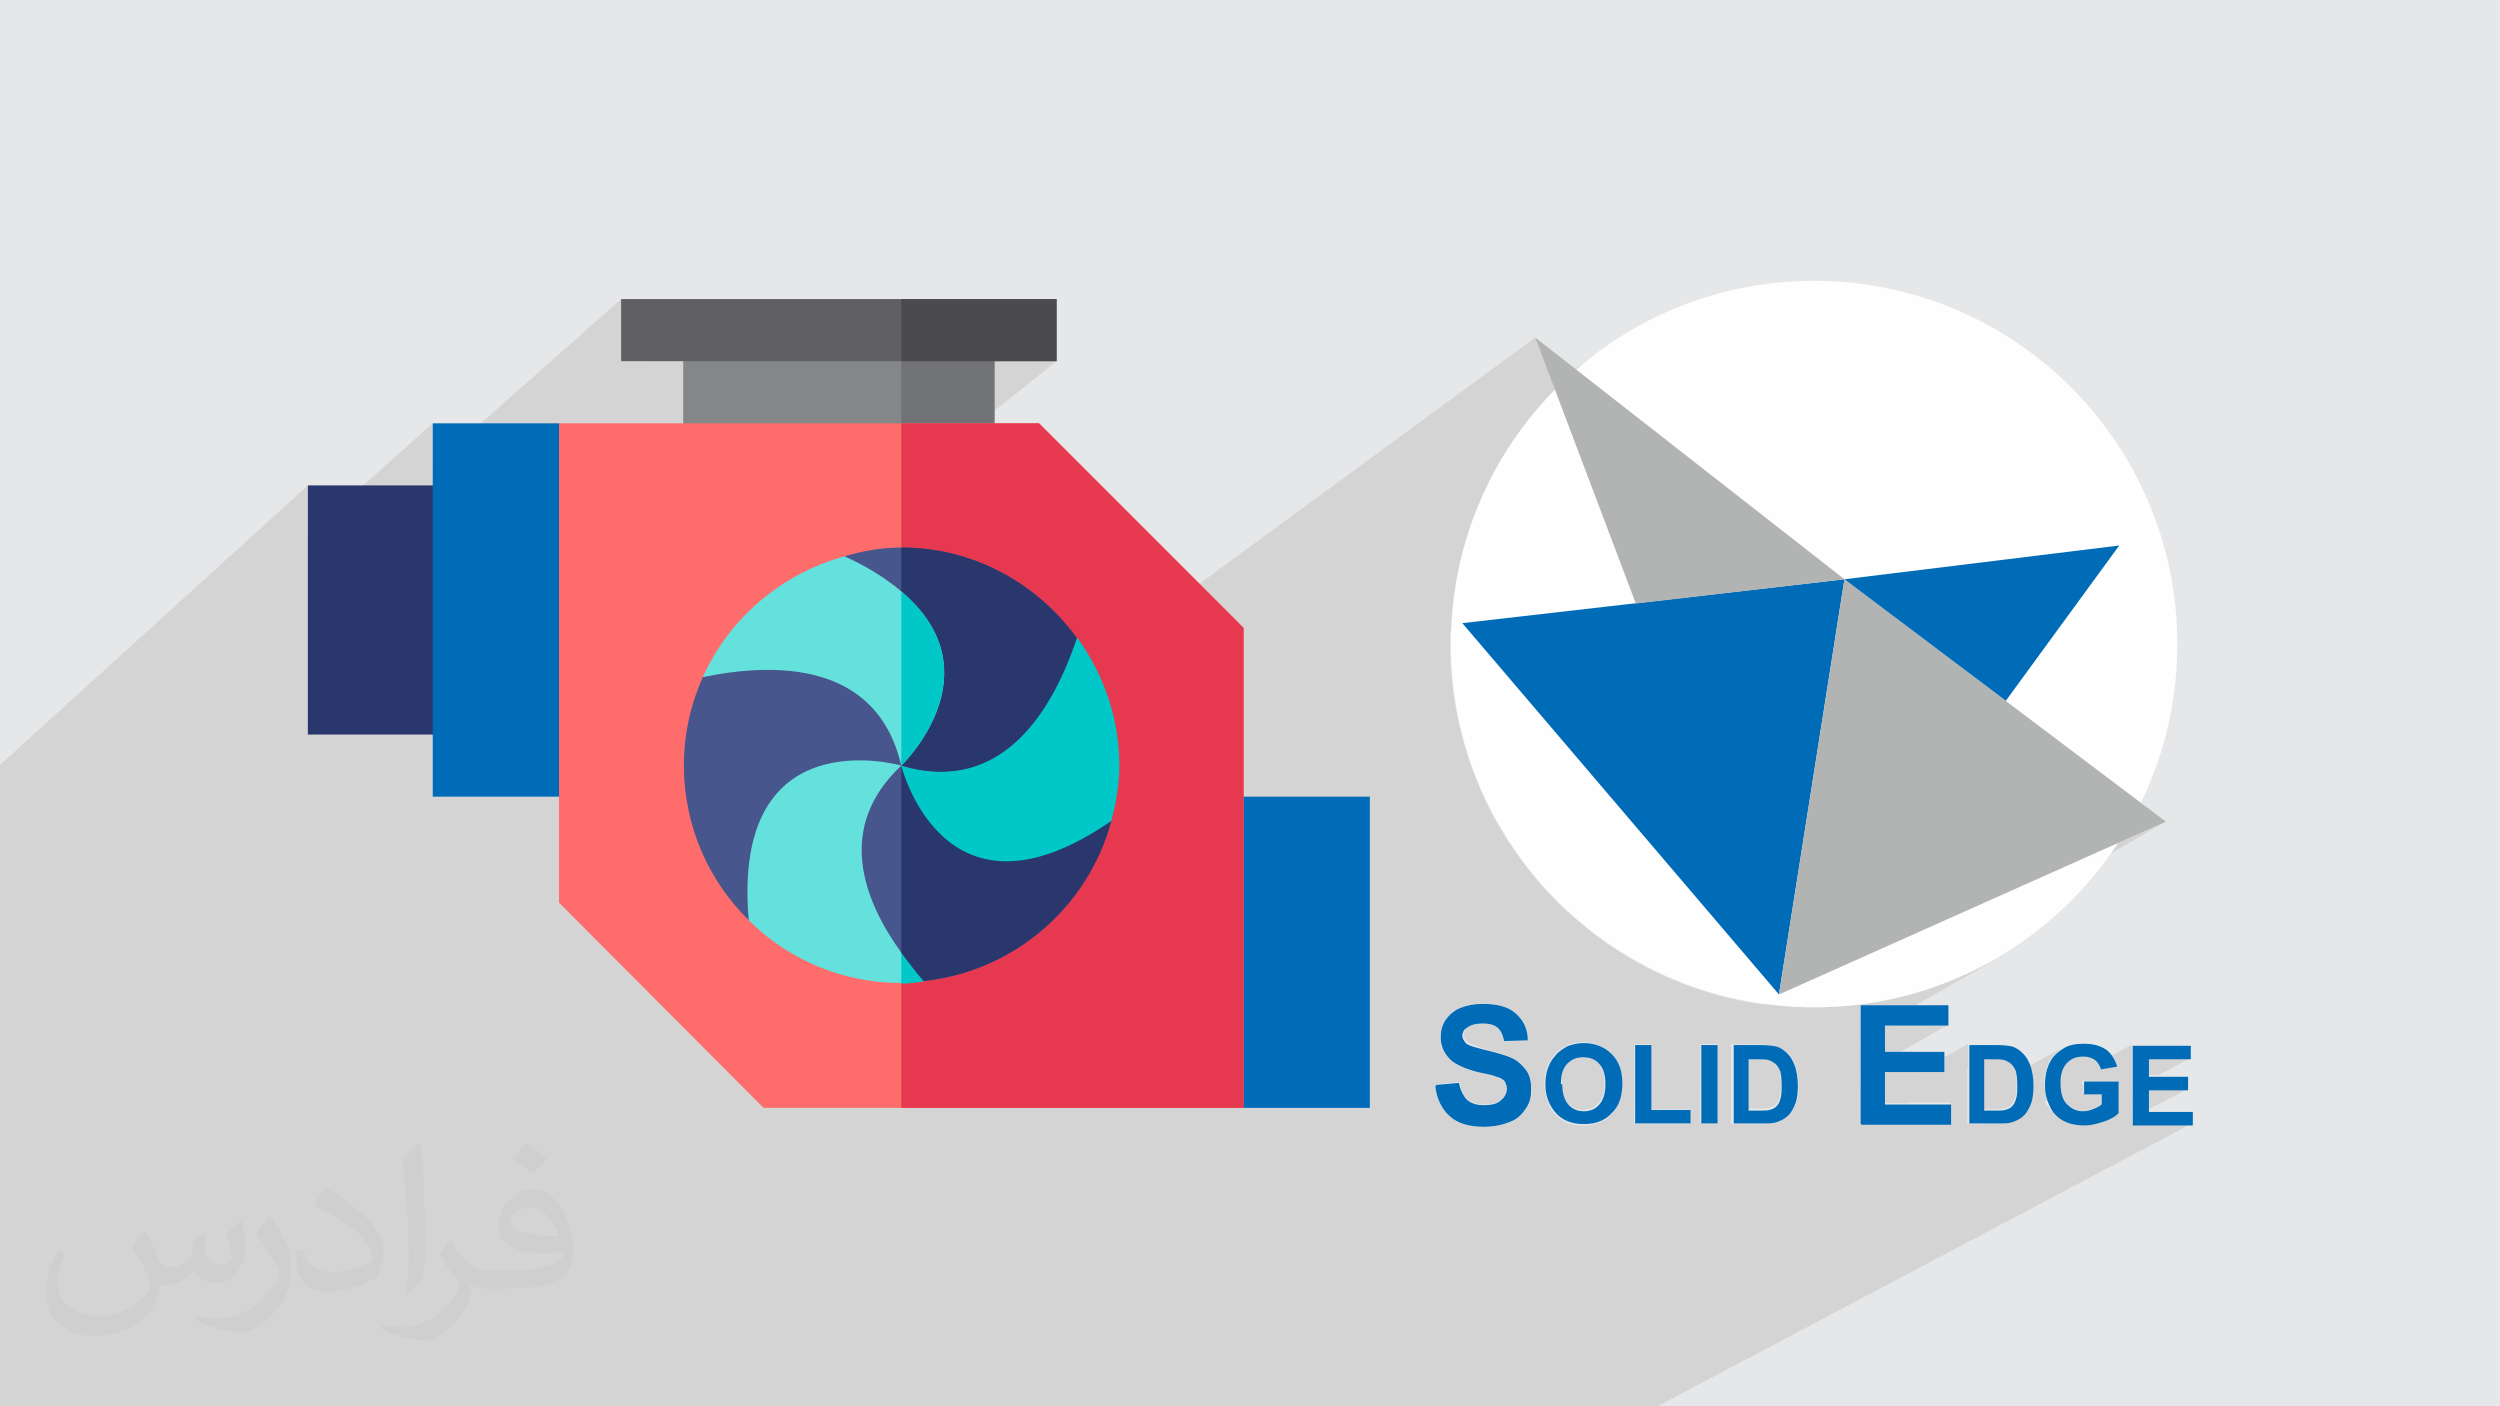 <?xml version="1.0" encoding="UTF-8"?>
<!DOCTYPE svg PUBLIC "-//W3C//DTD SVG 1.1//EN" "http://www.w3.org/Graphics/SVG/1.1/DTD/svg11.dtd">
<!-- Creator: CorelDRAW 2017 -->
<svg xmlns="http://www.w3.org/2000/svg" xml:space="preserve" width="3.703in" height="2.083in" version="1.1" style="shape-rendering:geometricPrecision; text-rendering:geometricPrecision; image-rendering:optimizeQuality; fill-rule:evenodd; clip-rule:evenodd"
viewBox="0 0 3703 2083"
 xmlns:xlink="http://www.w3.org/1999/xlink"
 enable-background="new 0 0 512 512">
 <defs>
  <style type="text/css">
   <![CDATA[
    .fil8 {fill:#848688}
    .fil9 {fill:#727376}
    .fil12 {fill:#606062}
    .fil16 {fill:#4B4B4D}
    .fil4 {fill:#006BB7}
    .fil15 {fill:#00C8C8}
    .fil7 {fill:#29376D}
    .fil13 {fill:#47568C}
    .fil14 {fill:#64E1DC}
    .fil5 {fill:#B2B3B3}
    .fil11 {fill:#E63950}
    .fil0 {fill:#E6E7E8}
    .fil3 {fill:#FEFEFE}
    .fil10 {fill:#FF6C6C}
    .fil6 {fill:#006BB7;fill-rule:nonzero}
    .fil2 {fill:#373435;fill-opacity:0.031}
    .fil1 {fill:#373435;fill-opacity:0.102}
   ]]>
  </style>
 </defs>
 <g id="Layer_x0020_1">
  <polygon class="fil0" points="0,0 3704,0 3704,2083 0,2083 "/>
  <polygon class="fil1" points="0,1734 0,1709 0,1700 0,1687 0,1633 0,1596 0,1558 0,1525 0,1475 0,1367 0,1348 0,1338 0,1258 0,1201 0,1133 456,719 456,792 641,627 641,690 920,443 920,535 959,535 1012,489 1012,535 1225,535 1335,443 1335,489 1335,535 1565,535 1392,673 1473,673 1335,782 1335,811 1345,811 1355,812 1365,813 1374,814 1384,815 1394,817 1403,819 1412,821 1422,823 1431,826 1440,829 1449,832 1458,836 1466,840 1475,844 1483,848 1491,852 1499,857 1507,862 1515,867 1523,873 1530,878 1538,884 1545,890 1552,896 1558,903 1565,909 1571,916 1578,923 1584,930 1589,937 1595,945 1592,955 1588,964 1584,974 1580,984 1576,994 1571,1004 1567,1014 1562,1022 2274,500 2301,570 2365,523 2361,527 2365,524 2354,532 2354,533 2345,539 2326,556 2307,574 2305,576 2307,575 2304,577 2304,578 2423,894 2732,858 3139,808 2971,1038 2673,1237 2636,1473 3208,1217 2740,1489 2741,1489 2744,1489 2767,1486 2771,1486 2771,1485 2796,1481 2822,1475 2847,1468 2872,1459 2896,1450 2920,1439 2943,1427 2930,1435 2931,1434 2933,1433 2962,1417 2965,1415 2943,1428 2946,1427 2757,1535 2757,1538 2791,1518 2792,1518 2796,1518 2848,1489 2848,1489 2796,1518 2801,1518 2885,1518 2756,1592 2756,1599 2756,1606 2791,1586 2844,1586 2914,1547 2915,1547 2915,1579 2937,1567 2930,1571 2938,1567 2949,1567 2952,1567 2955,1567 2958,1567 2960,1567 2962,1567 2964,1567 2966,1567 2967,1567 2969,1568 2971,1568 2972,1569 2973,1570 2975,1571 2976,1571 2977,1572 2978,1573 2979,1574 2980,1576 2981,1577 2982,1578 2983,1580 2983,1581 2984,1583 2985,1585 2985,1587 2986,1589 2986,1590 3058,1550 3054,1552 3052,1554 3050,1555 3050,1555 3048,1557 3045,1560 3042,1563 3040,1566 3037,1569 3035,1572 3034,1576 3032,1580 3031,1584 3030,1588 3030,1589 3068,1568 3071,1567 3074,1566 3077,1565 3081,1564 3085,1564 3087,1564 3090,1565 3092,1565 3095,1565 3097,1566 3099,1567 3100,1568 3102,1569 3103,1570 3105,1572 3106,1573 3107,1575 3158,1547 3158,1579 3181,1567 3171,1573 3182,1567 3245,1567 3158,1613 3158,1625 3181,1613 3172,1618 3182,1613 3240,1613 3158,1656 3158,1663 3158,1664 3247,1664 2455,2083 2374,2083 2373,2083 2369,2083 2361,2083 2330,2083 2329,2083 2328,2083 2328,2083 2327,2083 2326,2083 2323,2083 2323,2083 2323,2083 2323,2083 2323,2083 2323,2083 2323,2083 2322,2083 2322,2083 2322,2083 2322,2083 2322,2083 2322,2083 2322,2083 2322,2083 2320,2083 2319,2083 2317,2083 2316,2083 2316,2083 2316,2083 2314,2083 2314,2083 2312,2083 2312,2083 2311,2083 2311,2083 2310,2083 2309,2083 2308,2083 2308,2083 2307,2083 2304,2083 2303,2083 2301,2083 2296,2083 2295,2083 2290,2083 2290,2083 2288,2083 2288,2083 2287,2083 2287,2083 2285,2083 2284,2083 2284,2083 2284,2083 2284,2083 2283,2083 2282,2083 2282,2083 2282,2083 2282,2083 2282,2083 2282,2083 2280,2083 2279,2083 2274,2083 2273,2083 2270,2083 2268,2083 2268,2083 2267,2083 2266,2083 2264,2083 2262,2083 2262,2083 2261,2083 2258,2083 2257,2083 2255,2083 2254,2083 2248,2083 2244,2083 2244,2083 2242,2083 2241,2083 2240,2083 2239,2083 2239,2083 2238,2083 2237,2083 2236,2083 2235,2083 2235,2083 2234,2083 2233,2083 2233,2083 2232,2083 2231,2083 2231,2083 2227,2083 2220,2083 2220,2083 2220,2083 2214,2083 2214,2083 2213,2083 2213,2083 2213,2083 2212,2083 2211,2083 2209,2083 2209,2083 2208,2083 2207,2083 2207,2083 2206,2083 2206,2083 2206,2083 2206,2083 2206,2083 2206,2083 2205,2083 2205,2083 2205,2083 2205,2083 2204,2083 2204,2083 2204,2083 2204,2083 2204,2083 2203,2083 2203,2083 2203,2083 2203,2083 2202,2083 2202,2083 2202,2083 2201,2083 2201,2083 2201,2083 2200,2083 2200,2083 2198,2083 2197,2083 2196,2083 2196,2083 2195,2083 2195,2083 2195,2083 2192,2083 2192,2083 2192,2083 2191,2083 2191,2083 2189,2083 2189,2083 2189,2083 2189,2083 2189,2083 2188,2083 2183,2083 2182,2083 2181,2083 2180,2083 2178,2083 2176,2083 2171,2083 2168,2083 2167,2083 2167,2083 2167,2083 2166,2083 2166,2083 2166,2083 2164,2083 2161,2083 2157,2083 2155,2083 2155,2083 2153,2083 2152,2083 2152,2083 2150,2083 2150,2083 2149,2083 2149,2083 2148,2083 2147,2083 2147,2083 2144,2083 2141,2083 2140,2083 2140,2083 2138,2083 2136,2083 2135,2083 2135,2083 2132,2083 2132,2083 2129,2083 2127,2083 2127,2083 2126,2083 2123,2083 2123,2083 2120,2083 2119,2083 2118,2083 2113,2083 2110,2083 2109,2083 2109,2083 2107,2083 2107,2083 2105,2083 2105,2083 2104,2083 2102,2083 2099,2083 2099,2083 2097,2083 2097,2083 2096,2083 2096,2083 2095,2083 2095,2083 2094,2083 2094,2083 2084,2083 2078,2083 2059,2083 2041,2083 2022,2083 2022,2083 2016,2083 2015,2083 2013,2083 2012,2083 2006,2083 2005,2083 2004,2083 1994,2083 1992,2083 1975,2083 1974,2083 1971,2083 1966,2083 1963,2083 1961,2083 1960,2083 1918,2083 1915,2083 1913,2083 1900,2083 1891,2083 1890,2083 1890,2083 1890,2083 1890,2083 1890,2083 1889,2083 1888,2083 1887,2083 1887,2083 1887,2083 1887,2083 1887,2083 1887,2083 1886,2083 1885,2083 1885,2083 1885,2083 1885,2083 1884,2083 1884,2083 1883,2083 1881,2083 1879,2083 1877,2083 1874,2083 1872,2083 1872,2083 1871,2083 1863,2083 1854,2083 1851,2083 1850,2083 1849,2083 1848,2083 1848,2083 1837,2083 1836,2083 1836,2083 1835,2083 1832,2083 1832,2083 1832,2083 1830,2083 1828,2083 1827,2083 1827,2083 1827,2083 1826,2083 1825,2083 1824,2083 1821,2083 1819,2083 1817,2083 1815,2083 1811,2083 1811,2083 1810,2083 1810,2083 1809,2083 1809,2083 1807,2083 1806,2083 1804,2083 1801,2083 1801,2083 1800,2083 1800,2083 1800,2083 1798,2083 1798,2083 1794,2083 1794,2083 1790,2083 1789,2083 1788,2083 1787,2083 1778,2083 1778,2083 1775,2083 1774,2083 1774,2083 1774,2083 1770,2083 1770,2083 1767,2083 1763,2083 1753,2083 1753,2083 1752,2083 1752,2083 1751,2083 1749,2083 1749,2083 1748,2083 1747,2083 1746,2083 1746,2083 1745,2083 1740,2083 1739,2083 1737,2083 1737,2083 1730,2083 1729,2083 1729,2083 1728,2083 1718,2083 1716,2083 1714,2083 1711,2083 1710,2083 1710,2083 1706,2083 1706,2083 1704,2083 1703,2083 1702,2083 1701,2083 1701,2083 1701,2083 1700,2083 1700,2083 1700,2083 1699,2083 1699,2083 1698,2083 1675,2083 1674,2083 1663,2083 1661,2083 1660,2083 1654,2083 1653,2083 1651,2083 1650,2083 1650,2083 1650,2083 1650,2083 1650,2083 1650,2083 1650,2083 1650,2083 1650,2083 1649,2083 1649,2083 1649,2083 1649,2083 1649,2083 1649,2083 1648,2083 1648,2083 1647,2083 1646,2083 1645,2083 1644,2083 1644,2083 1643,2083 1640,2083 1637,2083 1635,2083 1634,2083 1634,2083 1632,2083 1631,2083 1631,2083 1628,2083 1625,2083 1625,2083 1624,2083 1624,2083 1621,2083 1621,2083 1620,2083 1619,2083 1618,2083 1618,2083 1617,2083 1617,2083 1617,2083 1617,2083 1616,2083 1615,2083 1614,2083 1613,2083 1613,2083 1610,2083 1610,2083 1610,2083 1610,2083 1609,2083 1608,2083 1608,2083 1608,2083 1607,2083 1607,2083 1606,2083 1605,2083 1602,2083 1602,2083 1601,2083 1601,2083 1600,2083 1600,2083 1599,2083 1599,2083 1594,2083 1593,2083 1589,2083 1584,2083 1580,2083 1575,2083 1573,2083 1571,2083 1571,2083 1570,2083 1569,2083 1569,2083 1567,2083 1567,2083 1566,2083 1562,2083 1562,2083 1557,2083 1552,2083 1546,2083 1541,2083 1537,2083 1535,2083 1533,2083 1532,2083 1531,2083 1531,2083 1531,2083 1530,2083 1530,2083 1529,2083 1529,2083 1528,2083 1528,2083 1528,2083 1528,2083 1528,2083 1528,2083 1527,2083 1527,2083 1527,2083 1527,2083 1526,2083 1526,2083 1526,2083 1526,2083 1525,2083 1525,2083 1525,2083 1524,2083 1524,2083 1524,2083 1523,2083 1523,2083 1522,2083 1522,2083 1522,2083 1522,2083 1521,2083 1521,2083 1519,2083 1517,2083 1516,2083 1515,2083 1515,2083 1513,2083 1513,2083 1511,2083 1510,2083 1510,2083 1508,2083 1505,2083 1503,2083 1501,2083 1501,2083 1500,2083 1500,2083 1499,2083 1497,2083 1495,2083 1495,2083 1492,2083 1490,2083 1490,2083 1490,2083 1490,2083 1487,2083 1484,2083 1484,2083 1482,2083 1479,2083 1478,2083 1477,2083 1477,2083 1476,2083 1474,2083 1474,2083 1472,2083 1472,2083 1470,2083 1470,2083 1470,2083 1469,2083 1469,2083 1469,2083 1468,2083 1468,2083 1468,2083 1467,2083 1465,2083 1464,2083 1464,2083 1462,2083 1461,2083 1458,2083 1457,2083 1456,2083 1456,2083 1454,2083 1451,2083 1451,2083 1451,2083 1450,2083 1449,2083 1448,2083 1447,2083 1447,2083 1446,2083 1445,2083 1444,2083 1442,2083 1442,2083 1441,2083 1441,2083 1441,2083 1440,2083 1440,2083 1439,2083 1439,2083 1439,2083 1438,2083 1438,2083 1437,2083 1437,2083 1437,2083 1437,2083 1436,2083 1435,2083 1435,2083 1434,2083 1434,2083 1434,2083 1433,2083 1433,2083 1432,2083 1432,2083 1432,2083 1431,2083 1430,2083 1428,2083 1428,2083 1427,2083 1422,2083 1421,2083 1416,2083 1411,2083 1409,2083 1406,2083 1406,2083 1401,2083 1395,2083 1392,2083 1390,2083 1385,2083 1382,2083 1379,2083 1377,2083 1374,2083 1374,2083 1373,2083 1373,2083 1369,2083 1368,2083 1368,2083 1364,2083 1363,2083 1360,2083 1357,2083 1356,2083 1355,2083 1351,2083 1351,2083 1349,2083 1348,2083 1348,2083 1347,2083 1346,2083 1346,2083 1345,2083 1345,2083 1344,2083 1342,2083 1342,2083 1341,2083 1339,2083 1338,2083 1334,2083 1334,2083 1332,2083 1331,2083 1328,2083 1328,2083 1326,2083 1323,2083 1319,2083 1317,2083 1317,2083 1315,2083 1315,2083 1313,2083 1311,2083 1309,2083 1307,2083 1305,2083 1305,2083 1305,2083 1302,2083 1301,2083 1297,2083 1294,2083 1288,2083 1280,2083 1278,2083 1274,2083 1273,2083 1273,2083 1272,2083 1265,2083 1263,2083 1263,2083 1262,2083 1262,2083 1262,2083 1255,2083 1248,2083 1247,2083 1245,2083 1243,2083 1239,2083 1239,2083 1239,2083 1235,2083 1231,2083 1227,2083 1226,2083 1223,2083 1220,2083 1217,2083 1217,2083 1216,2083 1215,2083 1214,2083 1212,2083 1211,2083 1210,2083 1210,2083 1208,2083 1200,2083 1170,2083 1170,2083 1169,2083 1159,2083 1159,2083 1159,2083 1143,2083 1137,2083 1130,2083 1129,2083 1118,2083 1118,2083 1116,2083 1077,2083 1036,2083 996,2083 996,2083 982,2083 981,2083 981,2083 955,2083 955,2083 915,2083 915,2083 907,2083 892,2083 891,2083 891,2083 890,2083 883,2083 875,2083 868,2083 867,2083 836,2083 836,2083 798,2083 798,2083 759,2083 721,2083 684,2083 676,2083 672,2083 667,2083 663,2083 663,2083 648,2083 612,2083 578,2083 576,2083 576,2083 544,2083 544,2083 530,2083 530,2083 530,2083 530,2083 520,2083 490,2083 460,2083 460,2083 450,2083 406,2083 378,2083 155,2083 125,2083 78,2083 53,2083 53,2083 0,2083 0,2040 0,2038 0,1986 0,1972 0,1912 0,1897 0,1859 0,1835 0,1831 0,1826 0,1815 0,1787 0,1746 "/>
  <path class="fil2" d="M216 1826c7,11 12,21 16,32 3,7 5,19 21,19 5,0 11,-1 17,-5 7,-3 12,-9 14,-17l6 -21 15 -7 1 1c-2,8 -3,16 -3,21 0,18 15,24 27,24 7,0 13,-4 13,-10 0,-8 -4,-23 -8,-35 7,-7 14,-14 22,-20l1 1c4,15 6,30 6,40 0,10 -4,20 -8,27 -7,14 -20,25 -36,25 -12,0 -25,-6 -34,-17l-1 0c-9,11 -22,20 -43,20l-7 0c-1,14 -4,24 -9,33 -13,25 -50,42 -85,42 -49,0 -73,-28 -73,-66 0,-23 8,-45 19,-60l10 4c-7,14 -12,27 -12,40 0,35 29,52 62,52 31,0 68,-19 75,-42 -3,-25 -12,-36 -26,-59 4,-7 10,-15 17,-23l1 0 0 0 2 1 0 0 0 0zm564 -133c10,6 20,14 30,23 -6,8 -12,15 -21,21 -10,-8 -20,-15 -30,-22 7,-8 14,-15 20,-22l0 0 1 0 0 0 0 0zm5 96c-17,0 -30,11 -30,19 0,17 33,23 73,23 -5,-20 -22,-42 -43,-42zm-37 93c22,0 41,-1 55,-4 16,-4 30,-12 30,-18 0,-2 0,-3 -1,-5 -9,1 -19,1 -29,1 -29,0 -52,-7 -61,-23 -2,-5 -4,-10 -4,-16 0,-16 7,-32 19,-42 10,-9 21,-14 33,-14 20,0 37,16 48,42 6,14 11,30 11,51 0,14 -4,25 -12,34 -16,15 -45,21 -90,21l-20 0 0 0 -5 0c-11,0 -19,-2 -25,-7l-1 0c0,3 1,5 1,7 0,10 -3,23 -10,33 -20,30 -42,43 -60,43 -19,0 -42,-7 -63,-17l4 -7c7,3 16,5 29,5 34,0 78,-33 84,-64 -1,-3 -4,-6 -7,-10 -10,-12 -16,-22 -22,-32 5,-10 10,-18 14,-25l2 0c14,29 28,46 57,46l5 0 0 0 21 0 0 0 -3 1 0 0 0 0zm-146 31c2,-14 3,-29 3,-43l0 -21c0,-39 -5,-96 -9,-133 7,-8 17,-17 25,-23l2 1c5,47 7,101 7,151 0,13 -1,26 -2,35 -1,12 -8,21 -22,35l-3 -1 0 0 -1 -1 0 0 0 0zm-151 -62c1,18 10,33 41,33 20,0 36,-5 55,-14 3,-1 5,-3 5,-5 0,-12 -9,-27 -24,-41 -14,-13 -34,-25 -52,-32 -6,-3 -8,-5 -8,-8 0,-5 7,-16 13,-24l2 0c20,11 43,27 60,44 15,16 25,33 25,51 0,13 -4,26 -11,38 -22,11 -46,20 -70,20 -29,0 -48,-14 -48,-45 0,-3 0,-9 1,-16l10 0 0 0 1 -1 0 0 0 0zm-52 -52l18 29c7,11 13,22 13,41l0 24c0,19 -12,39 -32,60 -15,14 -29,20 -42,20 -19,0 -40,-6 -65,-17l3 -7c8,2 17,4 28,4 36,0 72,-26 89,-58 2,-4 3,-7 3,-9 0,-4 -2,-8 -4,-11 -9,-17 -19,-33 -30,-47 6,-9 12,-18 18,-27l1 0 0 -2 0 0 0 0z"/>
  <g id="_2489225276192">
   <g>
    <g id="_2458031135312">
     <g>
      <path class="fil0" d="M2331 1358l808 -549 -168 230 -563 376c-27,-16 -52,-35 -76,-57l-1 0z"/>
      <path class="fil0" d="M2219 1220l514 -361 406 -49 -808 549c-44,-39 -83,-86 -111,-138l0 -1z"/>
      <path class="fil0" d="M2613 1487l22 -14 502 -224c-6,8 -11,16 -16,24l-330 209c-34,7 -68,10 -102,10 -25,0 -50,-2 -74,-5l-1 0z"/>
      <path class="fil0" d="M2149 936l16 -12 567 -65 -514 361c-44,-78 -70,-169 -70,-265 0,-7 0,-13 0,-20z"/>
      <path class="fil0" d="M2304 577l120 316 -259 188c-10,-41 -15,-83 -15,-126 0,-147 59,-280 154,-377l0 -1z"/>
      <path class="fil0" d="M2219 1220l514 -361 -98 615 -22 14c-169,-23 -313,-125 -394,-268l0 1z"/>
      <path class="fil0" d="M2164 1081l259 -188 310 -35 -514 361c-25,-43 -43,-89 -55,-139z"/>
      <path class="fil0" d="M2219 1220l514 -361 -98 615 -22 14c-169,-23 -313,-125 -394,-268l0 1z"/>
      <g>
       <path class="fil0" d="M2354 532l11 -8 -20 16c-7,6 -13,11 -20,17l-19 18c6,-6 12,-12 19,-18l20 -17 9 -7 1 0zm-48 43l-18 19c6,-7 11,-12 18,-19zm-18 19l-17 20c6,-7 11,-13 17,-20zm-17 20l-16 20c5,-7 11,-14 16,-20zm-16 20l-15 21c5,-7 10,-14 15,-21zm-15 21l-14 22c4,-7 9,-15 14,-22zm-14 22l-13 22c4,-7 8,-15 13,-22zm-13 22l-11 23c4,-8 7,-16 11,-23zm-11 23l-11 24c3,-8 7,-16 11,-24zm-11 24l-10 25c3,-8 7,-16 10,-25zm-10 25l-8 25c2,-8 6,-16 8,-25zm-8 25l-7 25c2,-8 5,-17 7,-25zm-7 25l-6 26c2,-9 4,-17 6,-26zm-6 26l-5 26c2,-9 3,-18 5,-26zm-5 26l-3 27c1,-9 2,-18 3,-27zm-3 27l-2 27c1,-9 1,-18 2,-27zm-2 27l-1 28c0,-9 0,-19 1,-28zm-1 28l1 28c-1,-9 -1,-18 -1,-28zm1 28l2 27c-1,-9 -2,-18 -2,-27zm2 27l3 27c-2,-9 -2,-18 -3,-27zm3 27l5 26c-2,-9 -3,-17 -5,-26zm5 26l6 26c-2,-8 -4,-17 -6,-26zm6 26l7 25c-2,-8 -5,-17 -7,-25zm7 25l8 25c-3,-8 -6,-16 -8,-25zm8 25l10 25c-3,-8 -7,-16 -10,-25zm10 25l11 24c-4,-8 -7,-16 -11,-24zm11 24l11 23c-4,-7 -8,-16 -11,-23zm11 23l13 22c-4,-7 -9,-15 -13,-22zm13 22l14 22c-5,-7 -10,-15 -14,-22zm14 22l15 21c-5,-7 -10,-14 -15,-21zm15 21l16 20c-6,-7 -11,-13 -16,-20zm16 20l17 20c-6,-7 -11,-13 -17,-20zm17 20l18 19c-6,-6 -12,-12 -18,-19zm18 19l19 18c-7,-6 -12,-11 -19,-18zm19 18l20 17c-7,-6 -13,-11 -20,-17zm20 17l20 16c-7,-5 -14,-11 -20,-16zm20 16l21 15c-7,-5 -14,-10 -21,-15zm21 15l22 14c-7,-4 -15,-9 -22,-14zm22 14l22 13c-7,-4 -15,-8 -22,-13zm22 13l23 11c-8,-4 -16,-7 -23,-11zm23 11l24 11c-8,-3 -16,-7 -24,-11zm24 11l25 10c-8,-3 -16,-7 -25,-10zm25 10l25 8c-8,-2 -16,-6 -25,-8zm25 8l25 7c-8,-2 -17,-5 -25,-7zm25 7l26 6c-9,-2 -17,-4 -26,-6zm26 6l26 5c-9,-2 -18,-3 -26,-5zm26 5l27 3c-9,-1 -18,-2 -27,-3zm27 3l27 2c-9,-1 -18,-1 -27,-2zm27 2l28 1c-9,0 -19,0 -28,-1zm28 1l28 -1c-9,1 -18,1 -28,1zm28 -1l27 -2c-9,1 -18,2 -27,2zm27 -2l27 -3c-9,2 -18,2 -27,3zm27 -3l26 -5c-9,2 -17,3 -26,5zm26 -5l26 -6c-8,2 -17,4 -26,6zm26 -6l25 -7c-8,2 -17,5 -25,7zm25 -7l25 -8c-8,3 -16,6 -25,8zm25 -8l25 -10c-8,3 -16,7 -25,10zm25 -10l24 -11c-8,4 -16,7 -24,11zm24 -11l23 -11c-7,4 -16,8 -23,11zm23 -11l22 -13c-7,4 -15,9 -22,13z"/>
      </g>
     </g>
     <g id="_2422739961632">
      <polygon class="fil0" points="2461,1269 2692,1112 2672,1237 2520,1339 "/>
      <polygon class="fil0" points="2344,1132 2732,858 2692,1112 2461,1269 "/>
      <polygon class="fil0" points="2166,923 2732,858 2344,1132 "/>
      <polygon class="fil0" points="2423,894 2249,1020 2166,923 "/>
      <polygon class="fil0" points="2344,1132 2732,858 2635,1473 "/>
      <polygon class="fil0" points="2249,1020 2423,894 2732,858 2344,1132 "/>
      <polygon class="fil0" points="2344,1132 2732,858 2635,1473 "/>
     </g>
     <g id="_2422739956064">
      <polygon class="fil0" points="2692,1112 2890,977 2971,1038 2672,1237 "/>
      <polygon class="fil0" points="2890,977 2692,1112 2732,858 "/>
     </g>
     <g id="_2422739948512">
      <polygon class="fil0" points="2890,977 3139,808 2971,1038 "/>
      <polygon class="fil0" points="2732,858 3139,808 2890,977 "/>
     </g>
     <polygon class="fil0" points="2301,572 2334,547 2335,548 2325,556 2307,574 2304,577 "/>
     <g id="_2458031135696">
      <path class="fil0" d="M2258 1513l-30 20c-2,-6 -4,-10 -8,-13 -5,-4 -12,-6 -22,-6 -10,0 -18,2 -24,7 -4,2 -6,7 -6,11 0,4 2,7 5,11 4,3 12,7 25,10l-37 25c-5,-2 -9,-5 -11,-7 -11,-10 -16,-21 -16,-35 0,-9 2,-17 7,-25 5,-7 12,-14 22,-18 10,-4 20,-6 34,-6 22,0 39,5 49,15 4,4 8,8 11,13l1 0z"/>
      <path class="fil0" d="M2337 1665l63 -41c-2,10 -7,18 -13,25 -10,11 -24,16 -41,16 -3,0 -6,0 -9,-1l0 0zm84 -54l24 -16 0 48 58 0 0 20 -82 0 0 -52 0 0zm98 -63l2 -1 22 0 0 92 -24 15 0 -106zm261 -59l-24 15 0 -15 24 0zm-126 80l-20 12c-2,-3 -3,-6 -5,-7 -2,-2 -7,-5 -11,-6 -3,-1 -10,-1 -19,-1l-11 0 0 43 -24 15 0 -78 43 0c10,0 17,1 22,2 7,2 12,6 17,11 2,2 5,6 7,8l0 0z"/>
      <path class="fil0" d="M3043 1649l20 -11c6,5 13,8 21,8 5,0 10,-1 15,-3 5,-2 9,-4 13,-7l0 -15 -21 0 33 -20 11 0 0 30 -57 34c-9,-1 -17,-3 -25,-7 -4,-2 -8,-5 -11,-8l1 -1zm115 -69l24 -14 0 26 19 0 -43 25 0 -37 0 -1z"/>
      <path class="fil0" d="M3092 1666l44 -26 0 8c-5,5 -12,9 -21,12 -7,3 -15,5 -22,5l-1 1zm66 -39l24 -14 0 32 5 0 -29 17 0 -34 0 -1z"/>
      <path class="fil0" d="M2965 1663l39 -24c-2,5 -6,8 -9,12 -4,4 -10,7 -16,9 -3,1 -8,2 -14,2l0 0zm65 -39l22 -13c1,11 4,18 9,24 7,7 14,11 24,11 5,0 10,-1 15,-3 5,-2 9,-4 13,-7l0 -15 -27 0 0 -20 51 0 0 47c-5,5 -12,9 -21,12 -9,3 -19,6 -29,6 -12,0 -23,-2 -32,-7 -9,-5 -16,-12 -20,-22 -2,-4 -3,-7 -4,-11l0 0zm79 -48l20 -12c2,4 5,9 6,15l-24 4c-1,-2 -2,-5 -3,-7l1 0z"/>
      <path class="fil0" d="M3052 1657l21 -13c3,1 7,2 11,2 5,0 10,-1 15,-3 1,-1 2,-1 3,-2l-36 22c-4,-2 -8,-3 -12,-5 -1,-1 -2,-1 -2,-2l1 1z"/>
      <path class="fil0" d="M3041 1648l20 -11c3,4 8,7 13,8l-21 13c-4,-2 -8,-6 -11,-10l-1 0z"/>
      <path class="fil0" d="M3031 1631l20 -12c1,3 2,6 2,8l-20 12c-1,-1 -1,-2 -2,-2 -1,-2 -2,-3 -2,-5l0 -1zm66 -30l-13 7 0 -7 13 0z"/>
      <path class="fil0" d="M2913 1663l31 -19 10 0c7,0 11,0 14,-1 4,-1 7,-2 10,-5 2,-2 5,-6 6,-11 1,-2 2,-5 2,-8l25 -15c0,1 0,2 0,3 0,10 -1,18 -3,25 -3,8 -7,16 -12,20 -4,4 -10,7 -16,9 -5,2 -12,2 -20,2l-44 0 0 -1 0 0zm114 -70l38 -23c-2,2 -3,2 -5,4 -6,7 -9,16 -9,29 0,6 1,11 2,15l-20 12c-3,-8 -5,-17 -5,-26 0,-4 0,-8 1,-11l-1 1z"/>
      <path class="fil0" d="M3066 1663l36 -22c2,-1 3,-2 5,-2l-41 25 -1 0 1 0z"/>
      <path class="fil0" d="M3032 1633l20 -12c2,6 4,11 7,15l0 0 -20 11c-2,-3 -5,-7 -7,-11 -1,-1 -1,-2 -2,-3l1 1z"/>
      <path class="fil0" d="M2872 1663l18 -11 0 11 -18 0zm42 -25l24 -15 0 20 17 0c7,0 11,0 14,-1 4,-1 7,-2 10,-5 2,-2 5,-6 6,-11 2,-5 2,-12 2,-21 0,-4 0,-8 -1,-11l21 -13c2,7 3,16 3,26 0,10 -1,18 -3,25 -3,8 -7,16 -12,20 -4,4 -10,7 -16,9 -5,2 -12,2 -20,2l-44 0 0 -25 0 0zm140 -85l-3 2c1,-1 2,-2 3,-2zm-3 2l-3 2c1,-1 2,-2 3,-2zm-3 2l-3 2c1,-1 2,-2 3,-2zm-3 2l-2 2c1,-1 2,-2 2,-2zm-2 2l-2 3c1,-1 2,-2 2,-3zm-2 3l-2 3c1,-1 2,-2 2,-3zm-2 3l-2 3c1,-1 2,-2 2,-3zm-2 3l-2 3c1,-1 1,-2 2,-3zm-2 3l-2 4c1,-2 1,-2 2,-4zm-2 4l-2 4c0,-2 1,-2 2,-4zm-2 4l-1 4c0,-2 1,-2 1,-4zm-1 4l-1 4c0,-2 1,-2 1,-4zm-1 4l-1 4c0,-2 0,-2 1,-4zm-1 4l0 4c0,-2 0,-3 0,-4zm0 4l0 4c0,-2 0,-3 0,-4zm0 4l0 4c0,-2 0,-2 0,-4zm0 4l0 4c0,-2 0,-2 0,-4zm0 4l1 4c0,-2 0,-2 -1,-4zm1 4l1 4c0,-2 -1,-2 -1,-4zm1 4l1 4c0,-2 -1,-2 -1,-4zm1 4l1 4c-1,-2 -1,-2 -1,-4zm1 4l2 4c-1,-1 -1,-2 -2,-4zm2 4l2 3c-1,-1 -1,-2 -2,-3zm2 3l2 3c-1,-1 -2,-2 -2,-3zm2 3l2 3c-1,-1 -2,-2 -2,-3zm2 3l2 3c-1,-1 -2,-2 -2,-3zm2 3l2 2c-1,-1 -2,-2 -2,-2zm2 2l2 2c-1,-1 -2,-2 -2,-2zm2 2l2 2c-1,-1 -2,-2 -2,-2zm2 2l3 2c-1,-1 -2,-2 -3,-2zm3 2l3 2c-1,-1 -2,-2 -3,-2zm3 2l3 2c-1,-1 -2,-1 -3,-2zm3 2l3 2c-2,-1 -2,-1 -3,-2zm3 2l4 2c-2,0 -2,-1 -4,-2zm4 2l4 1c-2,0 -2,-1 -4,-1zm4 1l4 1c-2,0 -2,-1 -4,-1zm4 1l4 1c-2,0 -2,0 -4,-1zm4 1l4 0c-2,0 -3,0 -4,0zm4 0l4 0c-2,0 -3,0 -4,0zm4 0l3 0c-1,0 -2,0 -3,0zm3 0l3 0c-1,0 -2,0 -3,0zm3 0l3 -1c-1,0 -2,0 -3,1zm3 -1l3 -1c-1,0 -2,1 -3,1zm3 -1l3 -1c-1,0 -2,1 -3,1zm3 -1l3 -1c-1,0 -2,1 -3,1zm3 -1l3 -1c-1,0 -2,1 -3,1zm3 -1l3 -2c-1,1 -2,1 -3,2zm3 -2l3 -2c-1,1 -2,1 -3,2zm3 -2l3 -2c-1,1 -2,1 -3,2zm3 -2l3 -2c-1,1 -2,1 -3,2zm3 -2l2 -2c-1,1 -2,1 -2,2z"/>
      <path class="fil0" d="M2780 1663l48 -30 61 0 0 30 -110 0zm134 -82l24 -15 0 77 17 0c7,0 11,0 14,-1 2,-1 5,-2 7,-2l-39 24 -23 0 0 -82 0 -1z"/>
      <path class="fil0" d="M2757 1645l35 -22 0 11 98 0 0 30 -133 0 0 -20 0 1zm93 -57l30 -19 0 19 -30 0z"/>
      <path class="fil0" d="M2958 1663l3 0c-1,0 -2,0 -3,0zm3 0l3 0c-1,0 -2,0 -3,0zm3 0l2 0c-1,0 -2,0 -2,0zm2 0l2 0c-1,0 -2,0 -2,0zm2 0l2 0c-1,0 -2,0 -2,0zm2 0l2 -1c-1,0 -2,0 -2,1zm2 -1l2 -1c-1,0 -2,0 -2,1zm2 -1l2 -1c-1,0 -2,0 -2,1zm2 -1l2 -1c-1,0 -2,1 -2,1zm2 -1l2 -1c-1,0 -2,1 -2,1zm2 -1l2 -1c-1,0 -2,1 -2,1zm2 -1l2 -1c-1,0 -2,1 -2,1z"/>
      <path class="fil0" d="M2127 1607l34 -3c2,11 7,20 12,25 7,6 15,8 25,8 11,0 20,-2 25,-7 6,-5 9,-11 9,-17 0,-4 -1,-7 -3,-11 -2,-3 -7,-6 -12,-7 -4,-2 -13,-4 -28,-7 -19,-5 -32,-11 -39,-17 -11,-10 -16,-21 -16,-35 0,-9 2,-17 7,-25 5,-7 12,-14 22,-18 10,-4 20,-6 34,-6 22,0 39,5 49,15 11,10 17,23 17,39l-35 1c-2,-9 -5,-16 -10,-20 -5,-4 -12,-6 -22,-6 -10,0 -18,2 -24,7 -4,2 -6,7 -6,11 0,4 2,7 5,11 4,4 16,7 32,11 17,4 30,8 38,12 8,4 15,11 20,18 5,7 7,17 7,28 0,10 -2,20 -8,28 -6,9 -13,16 -24,20 -10,4 -23,7 -38,7 -22,0 -39,-5 -51,-16 -11,-10 -19,-25 -21,-44l0 1zm393 -60l-2 1 0 -1 2 0zm-75 48l-24 16 0 -63 24 0 0 48 0 0zm-45 29l-63 41c-13,-2 -25,-7 -33,-16 -10,-11 -16,-25 -16,-43 0,-12 2,-22 6,-30 2,-6 7,-11 11,-16 5,-5 10,-8 15,-11 7,-3 16,-5 25,-5 17,0 31,6 41,16 11,11 16,25 16,44 0,7 -1,13 -2,19l1 1zm-87 -20c0,13 3,23 9,30 6,7 14,10 23,10 9,0 17,-3 23,-10 6,-7 9,-17 9,-30 0,-13 -3,-24 -9,-30 -6,-7 -14,-10 -24,-10 -10,0 -17,3 -24,10 -6,7 -9,16 -9,30l2 0z"/>
      <polygon class="fil0" points="2757,1609 2792,1587 2792,1634 2803,1634 2757,1663 "/>
      <path class="fil0" d="M2127 1607l34 -3c2,11 7,20 12,25 7,6 15,8 25,8 11,0 20,-2 25,-7 6,-5 9,-11 9,-17 0,-4 -1,-7 -3,-11 -2,-3 -7,-6 -12,-7 -4,-2 -13,-4 -28,-7 -19,-5 -32,-11 -39,-17 -11,-10 -16,-21 -16,-35 0,-9 2,-17 7,-25 5,-7 12,-14 22,-18 10,-4 20,-6 34,-6 22,0 39,5 49,15 11,10 17,23 17,39l-35 1c-2,-9 -5,-16 -10,-20 -5,-4 -12,-6 -22,-6 -10,0 -18,2 -24,7 -4,2 -6,7 -6,11 0,4 2,7 5,11 4,4 16,7 32,11 17,4 30,8 38,12 8,4 15,11 20,18 5,7 7,17 7,28 0,10 -2,20 -8,28 -6,9 -13,16 -24,20 -10,4 -23,7 -38,7 -22,0 -39,-5 -51,-16 -11,-10 -19,-25 -21,-44l0 1zm393 -60l-2 1 0 -1 2 0zm-75 48l-24 16 0 -63 24 0 0 48 0 0zm-45 29l-63 41c-13,-2 -25,-7 -33,-16 -10,-11 -16,-25 -16,-43 0,-12 2,-22 6,-30 2,-6 7,-11 11,-16 5,-5 10,-8 15,-11 7,-3 16,-5 25,-5 17,0 31,6 41,16 11,11 16,25 16,44 0,7 -1,13 -2,19l1 1zm-87 -20c0,13 3,23 9,30 6,7 14,10 23,10 9,0 17,-3 23,-10 6,-7 9,-17 9,-30 0,-13 -3,-24 -9,-30 -6,-7 -14,-10 -24,-10 -10,0 -17,3 -24,10 -6,7 -9,16 -9,30l2 0z"/>
      <path class="fil0" d="M2127 1607l34 -3c2,11 7,20 12,25 7,6 15,8 25,8 11,0 20,-2 25,-7 6,-5 9,-11 9,-17 0,-4 -1,-7 -3,-11 -2,-3 -7,-6 -12,-7 -4,-2 -13,-4 -28,-7 -19,-5 -32,-11 -39,-17 -11,-10 -16,-21 -16,-35 0,-9 2,-17 7,-25 5,-7 12,-14 22,-18 10,-4 20,-6 34,-6 22,0 39,5 49,15 11,10 17,23 17,39l-35 1c-2,-9 -5,-16 -10,-20 -5,-4 -12,-6 -22,-6 -10,0 -18,2 -24,7 -4,2 -6,7 -6,11 0,4 2,7 5,11 4,4 16,7 32,11 17,4 30,8 38,12 8,4 15,11 20,18 5,7 7,17 7,28 0,10 -2,20 -8,28 -6,9 -13,16 -24,20 -10,4 -23,7 -38,7 -22,0 -39,-5 -51,-16 -11,-10 -19,-25 -21,-44l0 1zm720 -118l-47 30 -9 0 0 6 -35 22 0 -57 91 0 0 0zm-185 116l-25 16c1,-4 1,-10 1,-16 0,-9 -1,-16 -2,-20 -2,-5 -4,-8 -7,-11 -2,-2 -7,-5 -11,-6 -3,-1 -10,-1 -19,-1l-11 0 0 77 12 0 -31 20 -5 0 0 -116 43 0c10,0 17,1 22,2 7,2 12,6 17,11 5,5 8,11 11,19 2,7 4,16 4,26l0 0zm-374 1c0,-12 2,-22 6,-30 2,-6 7,-11 11,-16 5,-5 10,-8 15,-11 7,-3 16,-5 25,-5 17,0 31,6 41,16 11,11 16,25 16,44 0,19 -5,34 -16,44 -10,11 -24,16 -41,16 -17,0 -31,-5 -41,-16 -10,-11 -16,-25 -16,-43zm25 -1c0,13 3,23 9,30 6,7 14,10 23,10 9,0 17,-3 23,-10 6,-7 9,-17 9,-30 0,-13 -3,-24 -9,-30 -6,-7 -14,-10 -24,-10 -10,0 -17,3 -24,10 -6,7 -9,16 -9,30l2 0zm108 58l0 -116 24 0 0 96 58 0 0 20 -82 0 0 0zm98 0l0 -116 24 0 0 116 -24 0z"/>
      <path class="fil0" d="M2565 1661l27 -17 14 0c7,0 11,0 14,-1 4,-1 7,-2 10,-5 2,-2 5,-6 6,-11 1,-3 2,-7 2,-11l25 -16c0,2 0,4 0,7 0,10 -1,18 -3,25 -3,8 -7,16 -12,20 -4,4 -10,7 -16,9 -5,2 -12,2 -20,2l-44 0 0 -2 0 1zm191 -120l35 -22 0 39 32 0 -67 42 0 -58 0 0z"/>
      <path class="fil0" d="M2481 1663l22 -14 0 14 -22 0zm38 -24l24 -15 0 39 -24 0 0 -24 0 -1zm46 -30l24 -15 0 48 17 0c7,0 11,0 14,-1 4,-1 7,-2 10,-5 2,-2 5,-6 6,-11 2,-5 2,-12 2,-21 0,-9 -1,-16 -2,-20 -2,-5 -4,-8 -7,-11 -1,-1 -2,-2 -2,-2l20 -12c1,1 1,1 2,2 5,5 8,11 11,19 2,7 4,16 4,28 0,10 -1,18 -3,25 -3,8 -7,16 -12,20 -4,4 -10,7 -16,9 -5,2 -12,2 -20,2l-44 0 0 -53 -2 0z"/>
      <path class="fil0" d="M2437 1663l31 -20 35 0 0 20 -66 0zm82 -52l24 -15 0 67 -24 0 0 -52 0 0zm46 -30l24 -15 0 77 17 0c7,0 11,0 14,-1 2,-1 5,-2 7,-2l-37 24 -25 0 0 -82 0 -1z"/>
      <path class="fil0" d="M2421 1640l24 -15 0 20 58 0 0 20 -82 0 0 -24 0 -1zm98 -63l24 -15 0 102 -24 0 0 -87 0 -1z"/>
      <path class="fil0" d="M2336 1665l64 -42c-2,11 -7,19 -13,26 -10,11 -24,16 -41,16 -3,0 -7,0 -10,-1l0 0zm85 -55l24 -16 0 49 58 0 0 20 -82 0 0 -53 0 0z"/>
      <path class="fil0" d="M2135 1547l38 -25c-4,2 -6,7 -6,11 0,4 2,7 5,11 4,4 16,7 32,11l2 0 -39 25c-8,-3 -14,-7 -19,-11 -7,-7 -12,-15 -15,-23l2 1zm-7 60l-2 1 0 -1 2 0z"/>
      <path class="fil0" d="M2293 1631l21 -14c2,7 4,13 8,18 6,7 14,10 23,10 9,0 17,-3 23,-10 6,-7 9,-17 9,-30 0,-11 -2,-19 -6,-25l20 -12c7,10 11,23 11,39 0,19 -5,34 -16,44 -10,11 -24,16 -41,16 -17,0 -31,-5 -41,-16 -5,-5 -9,-11 -11,-18l0 -2z"/>
      <path class="fil0" d="M2182 1666l87 -57c0,2 0,3 0,4 0,10 -2,20 -8,28 -6,9 -13,16 -24,20 -10,4 -23,7 -38,7 -7,0 -12,0 -17,-1zm107 -70l38 -25c-2,2 -3,2 -5,4 -6,7 -9,16 -9,30 0,13 3,23 9,30 6,7 14,10 23,10 6,0 11,-2 16,-4l-34 22c-9,-2 -16,-7 -23,-14 -10,-11 -16,-25 -16,-43 0,-4 0,-7 1,-11l0 0z"/>
      <path class="fil0" d="M2127 1608l2 -1 33 -3c0,1 1,2 1,3l-30 20c-2,-6 -3,-12 -5,-19l0 -1zm41 -27l39 -25c9,2 17,4 24,7l-39 26 -2 -1c-8,-2 -15,-4 -21,-7z"/>
      <path class="fil0" d="M2156 1657l32 -21c3,1 7,2 11,2 11,0 20,-2 25,-7 6,-5 9,-11 9,-17 0,-2 -1,-5 -2,-7l30 -20c4,7 7,16 7,26 0,10 -2,20 -8,28 -6,9 -13,16 -24,20 -10,4 -23,7 -38,7 -18,0 -32,-3 -43,-10l0 0zm157 -103l2 -1 -2 2 0 0 0 -1zm0 0l-2 2c1,-1 2,-1 2,-2zm-2 2l-2 2c1,-1 1,-1 2,-2zm-2 2l-2 2c1,-1 1,-1 2,-2zm-2 2l-2 2c1,-1 1,-1 2,-2zm-2 2l-2 2c1,-1 1,-1 2,-2zm-2 2l-2 2c1,-1 1,-2 2,-2zm-2 2l-2 2c1,-1 1,-2 2,-2zm-2 2l-2 2c1,-1 1,-2 2,-2zm-2 2l-2 2c1,-1 1,-2 2,-2zm-2 2l-1 2c0,-1 1,-2 1,-2zm-1 2l-1 2c0,-1 1,-2 1,-2zm-1 2l-1 2c0,-1 1,-2 1,-2zm-1 2l-2 3c0,-1 1,-2 2,-3zm-2 3l-1 3c0,-1 1,-2 1,-3zm-1 3l-1 3c0,-1 1,-2 1,-3zm-1 3l-1 3c0,-2 1,-2 1,-3zm-1 3l-1 4c0,-2 0,-2 1,-4zm-1 4l-1 4c0,-2 0,-2 1,-4zm-1 4l0 4c0,-2 0,-2 0,-4zm0 4l0 4c0,-2 0,-3 0,-4zm0 4l0 3c0,-1 0,-2 0,-3zm0 3l0 3c0,-1 0,-2 0,-3zm0 3l0 3c0,-1 0,-2 0,-3zm0 3l1 3c0,-1 0,-2 -1,-3zm1 3l1 3c0,-1 0,-2 -1,-3zm1 3l1 3c0,-1 -1,-2 -1,-3zm1 3l1 3c0,-1 -1,-2 -1,-3zm1 3l1 2c0,-1 -1,-2 -1,-2zm1 2l1 2c0,-1 -1,-2 -1,-2zm1 2l1 2c0,-1 -1,-2 -1,-2zm1 2l2 2c-1,-1 -1,-2 -2,-2zm2 2l2 2c-1,-1 -1,-2 -2,-2zm2 2l2 2c-1,-1 -1,-2 -2,-2zm2 2l2 2c-1,-1 -1,-2 -2,-2zm2 2l2 2c-1,-1 -1,-2 -2,-2zm2 2l2 2c-1,-1 -2,-2 -2,-2zm2 2l2 2c-1,-1 -2,-2 -2,-2zm2 2l2 2c-1,-1 -2,-1 -2,-2zm2 2l2 2c-1,-1 -2,-1 -2,-2zm2 2l2 2c-1,-1 -2,-1 -2,-2zm2 2l2 2c-1,-1 -2,-1 -2,-2zm2 2l2 2c-1,-1 -2,-1 -2,-2zm2 2l2 1c-1,0 -2,-1 -2,-1zm2 1l2 1c-1,0 -2,-1 -2,-1zm2 1l2 1c-1,0 -2,-1 -2,-1zm2 1l2 1c-1,0 -2,-1 -2,-1zm2 1l2 1c-1,0 -2,-1 -2,-1zm2 1l3 1c-1,0 -2,0 -3,-1zm3 1l3 1c-1,0 -2,0 -3,-1zm3 1l3 0c-1,0 -2,0 -3,0zm3 0l3 0c-1,0 -2,0 -3,0zm3 0l3 0c-1,0 -2,0 -3,0zm3 0l3 0c-1,0 -2,0 -3,0zm3 0l3 0c-1,0 -2,0 -3,0zm3 0l3 0c-1,0 -2,0 -3,0zm3 0l3 -1c-1,0 -2,0 -3,1zm3 -1l2 -1c-1,0 -2,0 -2,1zm2 -1l2 -1c-1,0 -2,1 -2,1zm2 -1l2 -1c-1,0 -2,1 -2,1zm2 -1l2 -1c-1,0 -2,1 -2,1zm2 -1l2 -1c-1,0 -2,1 -2,1zm2 -1l2 -1c-1,1 -2,1 -2,1zm2 -1l2 -2c-1,1 -2,1 -2,2zm2 -2l2 -2 -2 1 -1 1z"/>
      <path class="fil0" d="M2154 1497l-2 2c1,-1 2,-2 2,-2zm-2 2l-2 2c1,-1 2,-2 2,-2zm-2 2l-2 2c1,-1 2,-2 2,-2zm-2 2l-2 2c1,-1 2,-2 2,-2zm-2 2l-2 2c1,-1 2,-2 2,-2zm-2 2l-2 3c1,-1 1,-2 2,-3zm-2 3l-2 3c1,-1 1,-2 2,-3zm-2 3l-2 3c0,-1 1,-2 2,-3zm-2 3l-1 3c0,-1 1,-2 1,-3zm-1 3l-1 3c0,-1 1,-2 1,-3zm-1 3l-1 3c0,-1 0,-2 1,-3zm-1 3l0 3c0,-1 0,-2 0,-3zm0 3l0 3c0,-1 0,-2 0,-3zm0 3l0 5c0,-2 0,-3 0,-5zm0 5l1 5c0,-2 -1,-3 -1,-5zm1 5l2 5c-1,-2 -1,-3 -2,-5zm2 5l2 5c-1,-2 -2,-3 -2,-5zm2 5l2 4c-1,-2 -2,-2 -2,-4zm2 4l2 4c-1,-2 -2,-2 -2,-4zm2 4l3 4c-1,-2 -2,-2 -3,-4zm3 4l4 4c-2,-1 -2,-2 -4,-4zm4 4l2 2c-1,-1 -1,-1 -2,-2zm2 2l2 2c-1,-1 -1,-1 -2,-2zm2 2l2 1c-1,0 -1,-1 -2,-1zm2 1l2 1c-1,0 -2,-1 -2,-1zm2 1l2 1c-1,0 -2,-1 -2,-1zm2 1l2 1c-1,0 -2,-1 -2,-1zm2 1l2 1c-1,0 -2,-1 -2,-1zm2 1l2 1c-1,0 -2,-1 -2,-1zm2 1l2 1c-1,0 -2,-1 -2,-1zm2 1l2 1c-1,0 -2,-1 -2,-1zm2 1l2 1c-1,0 -2,-1 -2,-1zm2 1l3 1c-1,0 -2,-1 -3,-1zm3 1l3 1c-1,0 -2,-1 -3,-1zm7 2l3 1c-1,0 -2,-1 -3,-1zm40 46l-49 33c-10,-2 -19,-7 -25,-12 -11,-10 -19,-25 -21,-44l34 -3c2,11 7,20 12,25 7,6 15,8 25,8 10,0 18,-2 23,-6l1 -1z"/>
      <path class="fil0" d="M2127 1607l1 3c0,-1 0,-2 -1,-3zm1 3l1 3c0,-1 -1,-2 -1,-3zm1 3l1 3c0,-1 -1,-2 -1,-3zm1 3l1 3c0,-1 -1,-2 -1,-3zm1 3l1 3c0,-1 -1,-2 -1,-3zm1 3l1 3c0,-1 -1,-2 -1,-3zm1 3l1 3c0,-1 -1,-2 -1,-3zm1 3l2 2c-1,-1 -1,-2 -2,-2zm2 2l2 2c-1,-1 -1,-2 -2,-2zm2 2l2 2c-1,-1 -1,-2 -2,-2zm2 2l2 2c-1,-1 -1,-2 -2,-2zm2 2l2 2c-1,-1 -1,-2 -2,-2zm2 2l2 2c-1,-1 -2,-2 -2,-2zm2 2l2 2c-1,-1 -2,-2 -2,-2zm2 2l2 2c-1,-1 -2,-2 -2,-2zm2 2l2 2c-1,-1 -2,-2 -2,-2zm2 2l2 2c-1,-1 -2,-1 -2,-2zm2 2l2 2c-1,-1 -2,-1 -2,-2zm2 2l2 2c-1,-1 -2,-1 -2,-2zm2 2l2 2c-1,-1 -2,-1 -2,-2zm2 2l2 2c-1,-1 -2,-1 -2,-2zm2 2l3 2c-1,0 -2,-1 -3,-2zm3 2l3 1c-1,0 -2,-1 -3,-1zm3 1l3 1c-1,0 -2,-1 -3,-1zm3 1l3 1c-1,0 -2,-1 -3,-1zm3 1l3 1c-1,0 -2,-1 -3,-1zm3 1l3 1c-1,0 -2,-1 -3,-1zm3 1l3 1c-1,0 -2,0 -3,-1zm3 1l4 1c-2,0 -2,0 -4,-1zm4 1l4 0c-2,0 -2,0 -4,0zm4 0l4 0c-2,0 -2,0 -4,0zm4 0l4 0c-2,0 -2,0 -4,0zm10 0l2 0c-1,0 -2,0 -2,0zm2 0l2 0c-1,0 -2,0 -2,0zm5 0l2 0c-1,0 -2,0 -2,0zm2 0l2 0c-1,0 -2,0 -2,0zm2 0l2 0c-1,0 -2,0 -2,0zm2 0l2 -1c-1,0 -2,0 -2,1zm2 -1l2 -1c-1,0 -2,0 -2,1zm2 -1l2 -1c-1,0 -2,0 -2,1zm2 -1l2 -1c-1,0 -2,0 -2,1zm2 -1l2 -1c-1,0 -2,1 -2,1zm2 -1l2 -1c-1,0 -2,1 -2,1zm2 -1l2 -1c-1,0 -2,1 -2,1zm2 -1l2 -1c-1,0 -2,1 -2,1zm2 -1l4 -2c-1,1 -2,1 -4,2zm4 -2l3 -2c-1,1 -2,2 -3,2zm3 -2l3 -2 -3 2 0 0 0 1z"/>
      <path class="fil0" d="M2609 1663l3 0c-1,0 -2,0 -3,0zm3 0l3 0c-1,0 -2,0 -3,0zm3 0l2 0c-1,0 -2,0 -2,0zm2 0l2 0c-1,0 -2,0 -2,0zm2 0l2 0c-1,0 -2,0 -2,0zm2 0l2 -1c-1,0 -2,0 -2,1zm2 -1l2 -1c-1,0 -2,0 -2,1zm2 -1l2 -1c-1,0 -2,0 -2,1zm2 -1l2 -1c-1,0 -2,1 -2,1zm2 -1l2 -1c-1,0 -2,1 -2,1zm2 -1l2 -1c-1,0 -2,1 -2,1zm2 -1l2 -1c-1,0 -2,1 -2,1zm2 -1l2 -1 -1 1 -1 1 0 -1z"/>
     </g>
    </g>
    <circle class="fil3" cx="2687" cy="954" r="538"/>
    <polygon class="fil4" points="2166,923 2732,858 2635,1473 "/>
    <polygon class="fil5" points="3208,1217 2635,1473 2732,858 "/>
    <polygon class="fil4" points="3139,808 2971,1038 2732,858 "/>
    <polygon class="fil5" points="2274,500 2732,858 2423,894 "/>
    <path class="fil6" d="M2127 1607l34 -3c2,11 7,20 12,25 7,6 15,8 25,8 11,0 20,-2 25,-7 6,-5 9,-11 9,-17 0,-4 -1,-7 -3,-11 -2,-3 -7,-6 -12,-7 -4,-2 -13,-4 -28,-7 -19,-5 -32,-11 -39,-17 -11,-10 -16,-21 -16,-35 0,-9 2,-17 7,-25 5,-7 12,-14 22,-18 10,-4 20,-6 34,-6 22,0 39,5 49,15 11,10 17,23 17,39l-35 1c-2,-9 -5,-16 -10,-20 -5,-4 -12,-6 -22,-6 -10,0 -18,2 -24,7 -4,2 -6,7 -6,11 0,4 2,7 5,11 4,4 16,7 32,11 17,4 30,8 38,12 8,4 15,11 20,18 5,7 7,17 7,28 0,10 -2,20 -8,28 -6,9 -13,16 -24,20 -10,4 -23,7 -38,7 -22,0 -39,-5 -51,-16 -11,-10 -19,-25 -21,-44l0 1zm629 57l0 -175 130 0 0 30 -94 0 0 39 88 0 0 30 -88 0 0 48 98 0 0 30 -133 0zm-467 -57c0,-12 2,-22 6,-30 2,-6 7,-11 11,-16 5,-5 10,-8 15,-11 7,-3 16,-5 25,-5 17,0 31,6 41,16 11,11 16,25 16,44 0,19 -5,34 -16,44 -10,11 -24,16 -41,16 -17,0 -31,-5 -41,-16 -10,-11 -16,-25 -16,-43zm25 -1c0,13 3,23 9,30 6,7 14,10 23,10 9,0 17,-3 23,-10 6,-7 9,-17 9,-30 0,-13 -3,-24 -9,-30 -6,-7 -14,-10 -24,-10 -10,0 -17,3 -24,10 -6,7 -9,16 -9,30l2 0zm108 58l0 -116 24 0 0 96 58 0 0 20 -82 0 0 0zm98 0l0 -116 24 0 0 116 -24 0zm46 -116l43 0c10,0 17,1 22,2 7,2 12,6 17,11 5,5 8,11 11,19 2,7 4,16 4,28 0,10 -1,18 -3,25 -3,8 -7,16 -12,20 -4,4 -10,7 -16,9 -5,2 -12,2 -20,2l-44 0 0 -116 -1 0zm24 20l0 77 17 0c7,0 11,0 14,-1 4,-1 7,-2 10,-5 2,-2 5,-6 6,-11 2,-5 2,-12 2,-21 0,-9 -1,-16 -2,-20 -2,-5 -4,-8 -7,-11 -2,-2 -7,-5 -11,-6 -3,-1 -10,-1 -19,-1l-11 0 0 0zm325 -20l43 0c10,0 17,1 22,2 7,2 12,6 17,11 5,5 8,11 11,19 2,7 4,16 4,28 0,10 -1,18 -3,25 -3,8 -7,16 -12,20 -4,4 -10,7 -16,9 -5,2 -12,2 -20,2l-44 0 0 -116 -1 0zm24 20l0 77 17 0c7,0 11,0 14,-1 4,-1 7,-2 10,-5 2,-2 5,-6 6,-11 2,-5 2,-12 2,-21 0,-9 -1,-16 -2,-20 -2,-5 -4,-8 -7,-11 -2,-2 -7,-5 -11,-6 -3,-1 -10,-1 -19,-1l-11 0 0 0zm148 54l0 -20 51 0 0 47c-5,5 -12,9 -21,12 -9,3 -19,6 -29,6 -12,0 -23,-2 -32,-7 -9,-5 -16,-12 -20,-22 -5,-10 -7,-20 -7,-31 0,-12 2,-23 7,-33 5,-10 12,-16 22,-22 7,-4 16,-6 28,-6 15,0 25,3 34,9 8,6 13,15 16,25l-24 4c-2,-6 -5,-11 -9,-14 -4,-3 -10,-5 -17,-5 -11,0 -18,3 -25,10 -6,7 -9,16 -9,29 0,14 3,25 9,31 7,7 14,11 24,11 5,0 10,-1 15,-3 5,-2 9,-4 13,-7l0 -15 -27 0 2 2zm72 43l0 -116 86 0 0 20 -62 0 0 26 58 0 0 20 -58 0 0 32 65 0 0 20 -89 0 0 -1z"/>
   </g>
   <g>
    <polygon class="fil4" points="2029,1641 1842,1641 1750,1537 1750,1180 2029,1180 "/>
    <polygon class="fil7" points="456,719 736,719 736,1088 456,1088 "/>
    <polygon class="fil4" points="920,1180 641,1180 641,627 828,627 920,719 "/>
    <polygon class="fil8" points="1012,489 1473,489 1473,673 1012,673 "/>
    <polygon class="fil9" points="1335,489 1473,489 1473,673 1335,673 "/>
    <g>
     <polygon class="fil10" points="1539,627 828,627 828,1337 1131,1641 1842,1641 1842,930 "/>
    </g>
    <polygon class="fil11" points="1842,930 1842,1641 1335,1641 1335,627 1539,627 "/>
    <polygon class="fil12" points="920,443 1565,443 1565,535 920,535 "/>
    <path class="fil13" d="M1319 1042c-40,-80 -122,-99 -200,-95l-78 56c-18,40 -28,84 -28,131 0,90 37,171 96,229l226 -229 -16 -92z"/>
    <path class="fil14" d="M1335 1134c0,0 -252,-73 -226,229 58,58 138,93 226,93 11,0 22,-2 33,-3l-33 -319z"/>
    <path class="fil15" d="M1335 1134l0 323c11,0 22,-2 33,-3l-33 -319z"/>
    <path class="fil13" d="M1335 1134c-97,91 -57,198 0,277 11,15 22,29 33,42 134,-14 244,-110 278,-237l-311 -82z"/>
    <path class="fil7" d="M1646 1216l-311 -82 0 277c11,15 22,29 33,42 134,-14 244,-110 278,-237l0 0z"/>
    <path class="fil15" d="M1595 945l-260 189c0,0 62,254 311,82 7,-26 12,-54 12,-82 0,-71 -24,-136 -62,-189z"/>
    <path class="fil13" d="M1335 811c-29,0 -57,5 -84,13l84 310c152,45 226,-87 260,-189 -59,-81 -153,-134 -260,-134z"/>
    <path class="fil7" d="M1595 945c-59,-81 -153,-134 -260,-134l0 323c152,45 226,-87 260,-189z"/>
    <path class="fil14" d="M1335 876c-21,-18 -49,-36 -84,-52 -94,26 -171,92 -210,179 106,-22 258,-24 294,131 0,0 143,-137 0,-258z"/>
    <path class="fil15" d="M1335 876l0 258c0,0 143,-137 0,-258z"/>
    <polygon class="fil16" points="1335,443 1565,443 1565,535 1335,535 "/>
   </g>
  </g>
 </g>
</svg>
